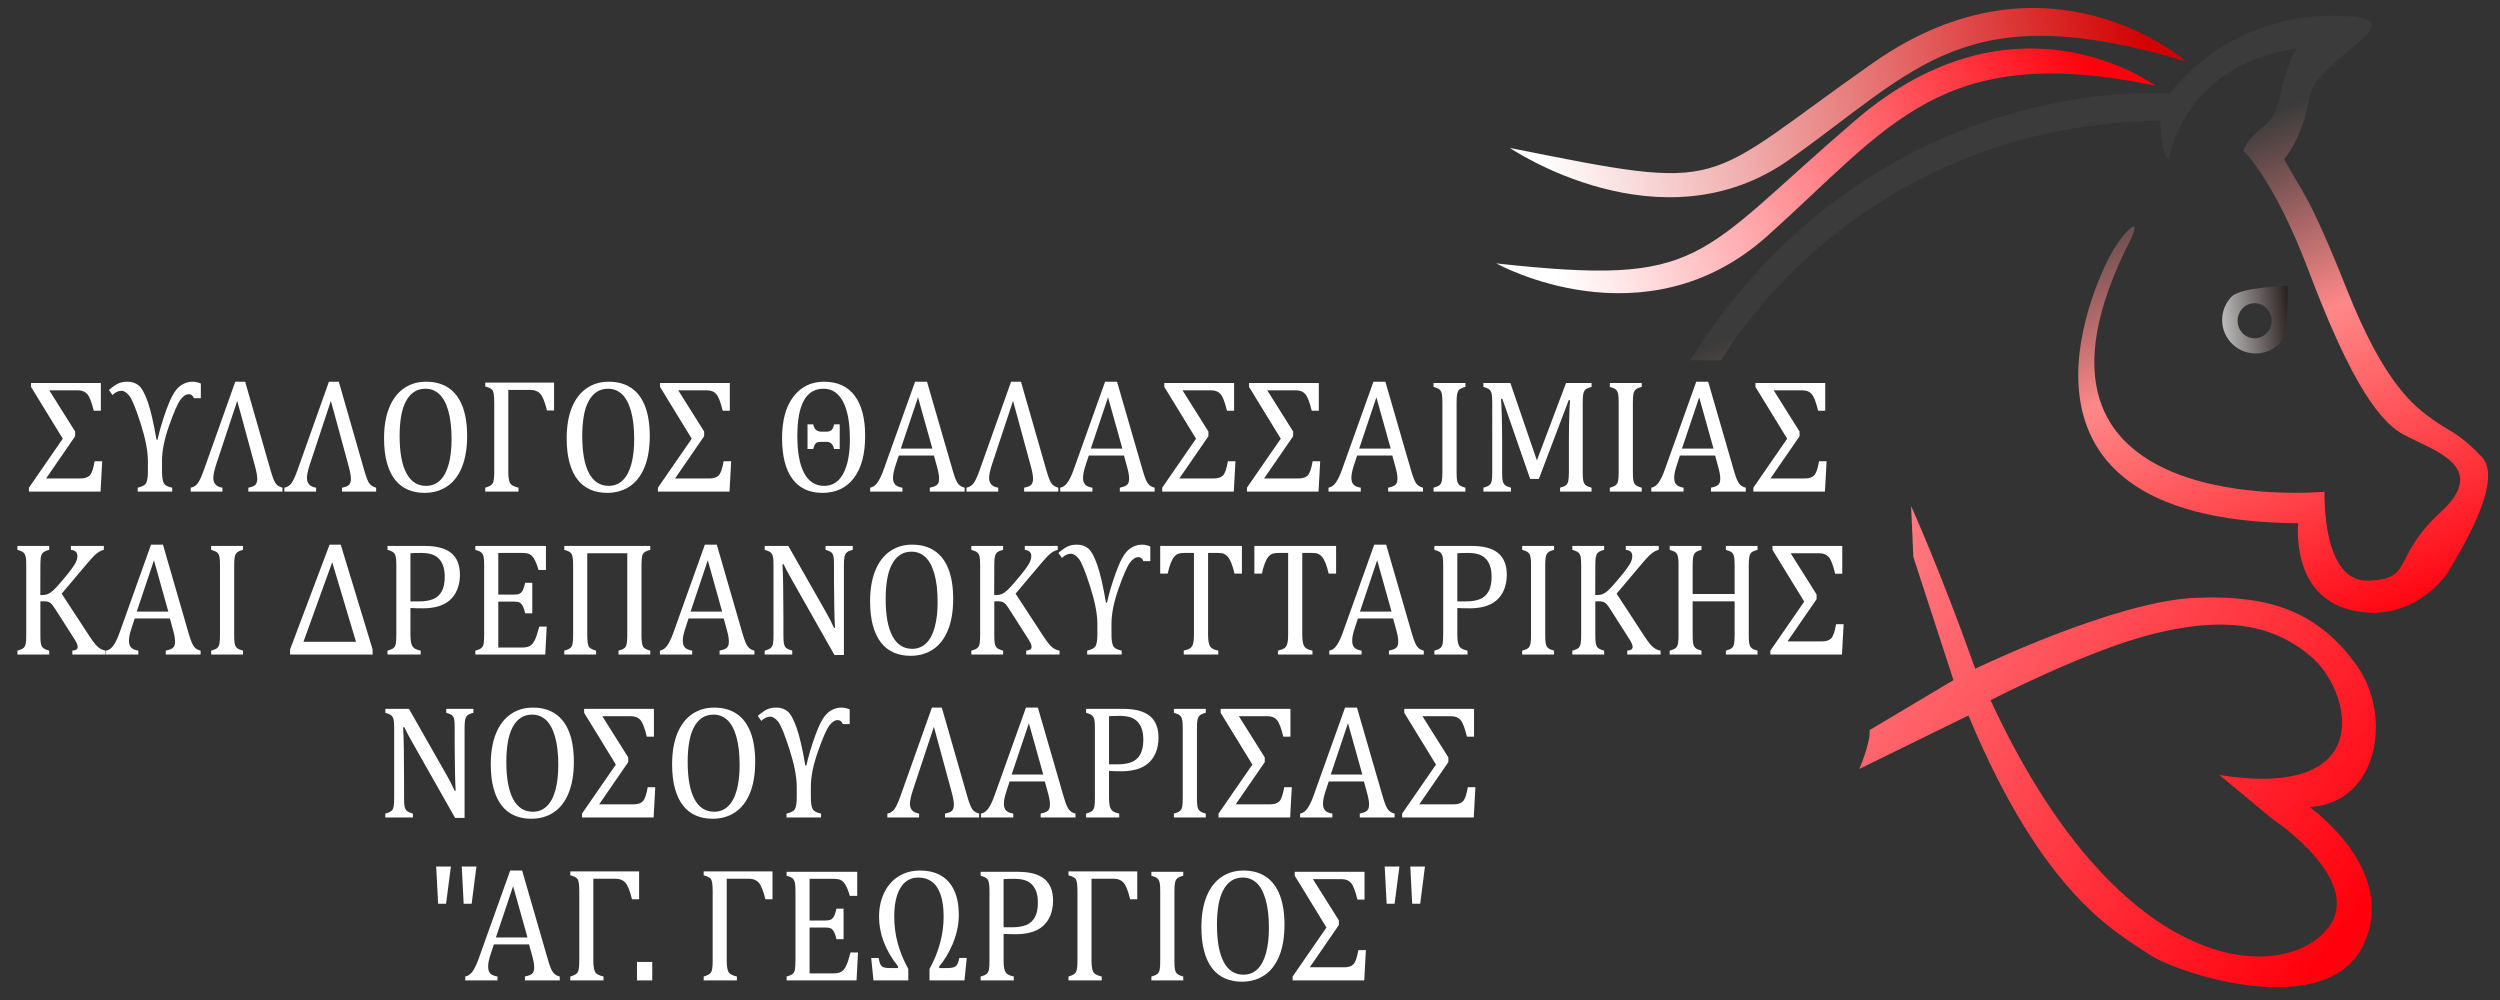<?xml version="1.0" encoding="UTF-8"?>
<svg xmlns="http://www.w3.org/2000/svg" xml:space="preserve" width="500" height="200" style="fill-rule:evenodd;clip-rule:evenodd;stroke-linejoin:round;stroke-miterlimit:2">
  <rect width="100%" height="100%" fill="#333333" stroke="none"/>
  <path d="m1436.5 688.877-2.29-52.643s32.05 70.946 66.76 168.609c0 0 144.58-69.61 228.5-73.425 83.92-3.815 131.13 17.881 168.8 69.857 37.67 51.975 22.89 143.05-49.11 146.865 0 0 93.93 65.33 55.79 143.53-38.15 78.2-191.21 30.51-223.64 8.58-32.42-21.93-108.72-59.16-187.4-247l-113.71 55.44s11.96-27.099 10.74-40.283l87.4-51.757-41.84-127.773Zm80.45 148.583c131.62 282.66 294.45 292.66 346.3 241.99 51.86-50.66-53.05-119.205-53.05-119.205l-54.83-45.299c165.7 26.226 137.68-87.023 95.37-122.785-42.32-35.763-93.58-40.531-162.72-23.842-69.15 16.689-171.07 69.141-171.07 69.141Z" style="fill:url(#a)" transform="matrix(.192 0 0 .193 106.855 -21.587)"></path>
  <path d="M1688.43 200.607S1543.74 93.48 1376.1 236.53c-167.63 143.051-156.3 172.108-374.01 148.267 0 0 154.07 85.681 282.22-28.313 128.14-113.993 180.92-202.232 404.12-155.877Z" style="fill:url(#b)" transform="matrix(.192 0 0 .193 106.855 -21.587)"></path>
  <path d="M1720.59 175.557s-143.61-125.751-326.23 1.564c-182.63 127.316-146.36 134.23-378.08 88.036 0 0 157.21 106.543 291.32 11.921 134.11-94.622 182.99-170.259 412.99-101.521Z" style="fill:url(#c)" transform="matrix(.192 0 0 .193 106.855 -21.587)"></path>
  <path d="M1784.29 366.508s30.18 30.511 30.18 43.587c0 17.337-13.53 31.413-30.18 31.413-16.66 0-30.18-14.076-30.18-31.413 0-13.076 30.18-43.587 30.18-43.587Zm-10.96 32.802c-6.18 6.025-6.35 16.293-.38 22.914 5.96 6.621 15.82 7.105 21.99 1.079 6.17-6.026 6.34-16.293.38-22.915-5.96-6.621-15.82-7.104-21.99-1.078Z" style="fill:url(#d)" transform="matrix(.162 .152 -.146 .156 221.952 -271.202)"></path>
  <path d="M1203.8 485.169h32.64s136.7-243.742 457.33-248.274c0 0 .33 36.341 8.93 39.741 0 0 14.89-97.907 132.76-114.31 0 0-9.31 16.036-14.47 38.849-5.15 22.812-8.12 32.656-21.09 42.968-12.97 10.313-17.19 17.188-19.69 23.907 0 0 31.35 27.984 67.97 124.114s67.4 152.969 98.57 169.792c31.18 16.823 90.95 33.115 38.95 80.812-52.01 47.696-27.03 69.014-74.94 70.845-47.91 1.831-45.78-85.755-46.08-92.163 0 0-354 32.949-201.49-261.971 0 0 8.81-18.9-.59-11-9.4 7.9-18.1 22.7-21 28-2.9 5.3-149.27 275.203 195.84 277.588 0 0-8.32 74.62 54.55 89.879 62.86 15.258 99.49-34.18 103.45-42.42 3.97-8.24 58.6-90.332 32.96-116.577-25.63-26.245-32.35-25.024-50.96-38.452-18.62-13.428-49.79-35.607-89.37-134.789-39.58-99.182-47.2-101.566-65.32-134.944 0 0 19.32-21.553 26.16-63.301 6.84-41.748 112.82-80.166 38.92-84.854-73.91-4.687-141.93 26.5-184.28 80.287 0 0-307.27-26.816-499.75 276.273Z" style="fill:url(#e)" transform="matrix(.192 0 0 .193 106.855 -21.587)"></path>
  <path d="m23.344 77.222 3.793 5.728v.653l-4.257 5.872h5.009c.642 0 1.106-.144 1.393-.432.288-.287.524-.94.708-1.957h1.106l-.243 4.213H20.37v-.542l4.954-6.811-4.645-7.199v-.542h10.218v3.859h-1.039c-.303-1.187-.614-1.957-.935-2.311-.321-.354-.783-.531-1.388-.531h-4.191ZM37.786 87.009c0-1.349-.354-3.074-1.062-5.175-.707-2.101-1.26-3.384-1.658-3.849-.398-.464-.778-.696-1.139-.696-.465 0-.907.195-1.327.586l-.52-.697c.597-.479 1.076-.79 1.438-.934.361-.144.792-.216 1.293-.216.649 0 1.197.177 1.643.531.446.354.884 1.113 1.315 2.278.432 1.165.857 2.912 1.278 5.241h.154c.281-1.238.716-2.635 1.305-4.191.59-1.555 1.185-2.587 1.786-3.096.601-.508 1.281-.763 2.04-.763.406 0 .808.085 1.206.255v2.034h-1.007c-.162-.368-.409-.553-.741-.553-.427 0-.842.258-1.244.774-.401.516-.951 1.709-1.647 3.578-.697 1.868-1.045 3.499-1.045 4.893v1.493c0 .744.081 1.275.243 1.592.162.317.579.538 1.25.663v.542h-5.054v-.542c.693-.147 1.115-.381 1.266-.702.151-.321.227-.838.227-1.553v-1.493ZM52.493 91.299v-.542c.546-.095.899-.239 1.062-.431.162-.192.243-.464.243-.818 0-.398-.114-.995-.343-1.792l-2.587-9.023-3.03 8.681c-.317.906-.476 1.574-.476 2.001 0 .796.446 1.257 1.338 1.382v.542h-4.644v-.542c.464-.088.826-.315 1.084-.68.258-.365.541-.964.851-1.797l4.589-12.252h1.449l3.726 12.33c.31 1.024.581 1.657.813 1.896.232.24.54.408.923.503v.542h-4.998ZM66.205 91.299v-.542c.545-.095.899-.239 1.061-.431.163-.192.244-.464.244-.818 0-.398-.115-.995-.343-1.792l-2.588-9.023-3.03 8.681c-.316.906-.475 1.574-.475 2.001 0 .796.446 1.257 1.338 1.382v.542h-4.644v-.542c.464-.088.825-.315 1.083-.68.258-.365.542-.964.852-1.797l4.589-12.252h1.448l3.727 12.33c.31 1.024.581 1.657.813 1.896.232.24.54.408.923.503v.542h-4.998ZM78.28 91.476c-.885 0-1.69-.145-2.416-.437-.726-.291-1.349-.744-1.869-1.36-.52-.615-.921-1.402-1.205-2.361-.284-.958-.426-2.104-.426-3.439 0-1.644.251-3.055.752-4.235.501-1.179 1.218-2.077 2.151-2.692.932-.616 2.014-.924 3.245-.924 1.313 0 2.416.29 3.312.868.896.579 1.57 1.43 2.024 2.555.453 1.124.68 2.493.68 4.108 0 1.725-.258 3.181-.774 4.368-.516 1.186-1.244 2.075-2.184 2.664-.94.59-2.037.885-3.29.885Zm-3.638-7.906c0 2.263.33 3.984.99 5.164.66 1.179 1.623 1.769 2.891 1.769.804 0 1.486-.256 2.046-.769.56-.512.981-1.262 1.261-2.25.28-.988.42-2.141.42-3.461 0-1.607-.164-2.939-.492-3.997-.328-1.058-.776-1.827-1.344-2.306-.567-.479-1.227-.719-1.979-.719-.664 0-1.233.155-1.709.465-.475.309-.869.75-1.183 1.321-.313.571-.542 1.263-.685 2.074-.144.81-.216 1.713-.216 2.709ZM96.216 80.02c-.302-1.172-.625-1.941-.967-2.305-.343-.365-.813-.548-1.41-.548h-3.285V88.49c0 .716.074 1.235.222 1.56.147.324.571.56 1.271.707v.542h-4.865v-.542c.575-.154.938-.352 1.089-.591.151-.24.227-.784.227-1.631v-9.599c0-.98-.096-1.57-.288-1.769-.192-.199-.534-.357-1.028-.475v-.542h10.074v3.87h-1.04ZM105.018 91.476c-.884 0-1.69-.145-2.416-.437-.726-.291-1.349-.744-1.869-1.36-.519-.615-.921-1.402-1.205-2.361-.284-.958-.426-2.104-.426-3.439 0-1.644.251-3.055.752-4.235.501-1.179 1.218-2.077 2.151-2.692.932-.616 2.014-.924 3.245-.924 1.313 0 2.417.29 3.312.868.896.579 1.57 1.43 2.024 2.555.453 1.124.68 2.493.68 4.108 0 1.725-.258 3.181-.774 4.368-.516 1.186-1.244 2.075-2.184 2.664-.94.59-2.037.885-3.29.885Zm-3.638-7.906c0 2.263.33 3.984.99 5.164.66 1.179 1.623 1.769 2.891 1.769.804 0 1.486-.256 2.046-.769.56-.512.981-1.262 1.261-2.25.28-.988.42-2.141.42-3.461 0-1.607-.164-2.939-.492-3.997-.328-1.058-.776-1.827-1.344-2.306-.567-.479-1.227-.719-1.979-.719-.663 0-1.233.155-1.708.465-.476.309-.87.75-1.184 1.321-.313.571-.541 1.263-.685 2.074-.144.81-.216 1.713-.216 2.709ZM115.435 77.222l3.793 5.728v.653l-4.258 5.872h5.01c.641 0 1.105-.144 1.393-.432.287-.287.523-.94.708-1.957h1.105l-.243 4.213H112.46v-.542l4.954-6.811-4.644-7.199v-.542h10.217v3.859h-1.039c-.302-1.187-.614-1.957-.935-2.311-.32-.354-.783-.531-1.387-.531h-4.191ZM136.555 91.476c-1.931 0-3.4-.649-4.406-1.946-1.006-1.298-1.51-3.181-1.51-5.651 0-2.491.559-4.423 1.676-5.794 1.116-1.371 2.607-2.057 4.473-2.057 1.961 0 3.453.647 4.478 1.941s1.537 3.157 1.537 5.59c0 2.536-.551 4.489-1.653 5.86-1.102 1.372-2.634 2.057-4.595 2.057Zm-3.682-7.906c0 2.263.334 3.984 1.001 5.164.667 1.179 1.642 1.769 2.925 1.769 1.238 0 2.176-.577 2.814-1.731.638-1.153.956-2.736.956-4.749 0-2.278-.333-4.018-1-5.219-.668-1.202-1.62-1.803-2.859-1.803-2.558 0-3.837 2.19-3.837 6.569Zm6.204-1.615v3.428h-.819c-.162-.663-.523-.995-1.083-.995h-.907c-.317 0-.548.068-.691.205-.144.136-.271.399-.382.79h-.829v-3.428h.829c.148.678.549 1.018 1.206 1.018h.663c.383 0 .656-.076.818-.227.162-.151.288-.415.376-.791h.819ZM152.269 91.299v-.542c.368-.073.643-.154.823-.243.181-.088.316-.212.404-.37.089-.159.133-.371.133-.636 0-.251-.03-.522-.089-.813-.059-.291-.143-.617-.254-.979l-.409-1.426h-5.153l-.376 1.084c-.192.545-.317.958-.376 1.238s-.089.535-.089.763c0 .442.113.767.338.973.225.207.569.343 1.034.409v.542h-4.722v-.542c.413-.066.772-.306 1.078-.718.306-.413.603-1.003.89-1.77l4.611-12.241h1.748l3.759 12.33c.177.575.334 1.013.47 1.316.137.302.301.538.492.707.192.17.454.295.785.376v.542h-5.097Zm-4.247-5.971h4.623l-2.101-7.132-2.522 7.132ZM166.08 91.299v-.542c.546-.095.899-.239 1.062-.431.162-.192.243-.464.243-.818 0-.398-.114-.995-.343-1.792l-2.588-9.023-3.029 8.681c-.317.906-.476 1.574-.476 2.001 0 .796.446 1.257 1.338 1.382v.542h-4.644v-.542c.464-.088.825-.315 1.083-.68.258-.365.542-.964.852-1.797l4.589-12.252h1.449l3.726 12.33c.31 1.024.581 1.657.813 1.896.232.24.54.408.923.503v.542h-4.998ZM180.09 91.299v-.542c.369-.073.644-.154.824-.243.181-.088.315-.212.404-.37.088-.159.133-.371.133-.636 0-.251-.03-.522-.089-.813-.059-.291-.144-.617-.254-.979l-.409-1.426h-5.153l-.376 1.084c-.192.545-.317.958-.376 1.238s-.089.535-.089.763c0 .442.113.767.337.973.225.207.57.343 1.034.409v.542h-4.721v-.542c.412-.066.772-.306 1.078-.718.306-.413.602-1.003.89-1.77l4.611-12.241h1.747l3.76 12.33c.177.575.334 1.013.47 1.316.136.302.3.538.492.707.192.17.453.295.785.376v.542h-5.098Zm-4.246-5.971h4.622l-2.101-7.132-2.521 7.132ZM189.268 77.222l3.793 5.728v.653l-4.257 5.872h5.009c.642 0 1.106-.144 1.394-.432.287-.287.523-.94.707-1.957h1.106l-.243 4.213h-10.483v-.542l4.954-6.811-4.645-7.199v-.542h10.218v3.859h-1.039c-.303-1.187-.614-1.957-.935-2.311-.321-.354-.783-.531-1.388-.531h-4.191ZM201.675 77.222l3.793 5.728v.653l-4.257 5.872h5.009c.642 0 1.106-.144 1.394-.432.287-.287.523-.94.707-1.957h1.106l-.243 4.213h-10.483v-.542l4.954-6.811-4.645-7.199v-.542h10.218v3.859h-1.039c-.303-1.187-.614-1.957-.935-2.311-.321-.354-.783-.531-1.388-.531h-4.191ZM219.379 91.299v-.542c.369-.073.643-.154.824-.243.181-.088.315-.212.404-.37.088-.159.132-.371.132-.636 0-.251-.029-.522-.088-.813-.059-.291-.144-.617-.255-.979l-.409-1.426h-5.153l-.376 1.084c-.191.545-.317.958-.376 1.238s-.088.535-.088.763c0 .442.112.767.337.973.225.207.57.343 1.034.409v.542h-4.722v-.542c.413-.066.773-.306 1.079-.718.305-.413.602-1.003.89-1.77l4.611-12.241h1.747l3.76 12.33c.177.575.333 1.013.47 1.316.136.302.3.538.492.707.191.17.453.295.785.376v.542h-5.098Zm-4.246-5.971h4.622l-2.101-7.132-2.521 7.132ZM229.398 88.535c0 .494.016.855.049 1.083.034.229.089.41.166.542.078.133.192.243.343.332.151.088.396.177.735.265v.542h-4.666v-.542c.457-.118.763-.248.918-.392.155-.144.256-.349.304-.614.048-.265.072-.671.072-1.216V78.97c0-.509-.019-.879-.056-1.112-.036-.232-.097-.413-.182-.542-.085-.129-.197-.232-.337-.309-.14-.078-.38-.164-.719-.26v-.542h4.666v.542c-.324.081-.558.162-.702.243-.144.081-.258.183-.343.304-.084.122-.147.304-.188.548-.04.243-.06.619-.06 1.128v9.565ZM249.158 76.747c-.324.081-.558.162-.702.243-.144.081-.258.183-.343.304-.085.122-.147.304-.188.548-.04.243-.061.619-.061 1.128v9.565c0 .494.017.855.05 1.083.033.229.089.41.166.542.077.133.192.243.343.332.151.088.396.177.735.265v.542h-4.611v-.542c.42-.103.711-.221.874-.354.162-.132.272-.328.331-.586.059-.258.089-.685.089-1.282V84.3c0-1.114.016-2.24.05-3.379.033-1.139.071-1.918.116-2.338h-.188l-4.379 10.958h-1.272l-4.069-11.135h-.188c.037.449.072 1.264.105 2.443.033 1.18.05 2.393.05 3.639v4.047c0 .494.016.855.049 1.083.033.229.089.41.166.542.078.133.192.243.343.332.151.088.396.177.735.265v.542h-4.036v-.542c.457-.118.763-.248.918-.392.155-.144.256-.349.304-.614.048-.265.072-.671.072-1.216V78.97c0-.509-.018-.879-.055-1.112-.037-.232-.098-.413-.183-.542-.085-.129-.197-.232-.337-.309-.14-.078-.38-.164-.719-.26v-.542h3.948l3.881 10.759 4.269-10.759h3.737v.542ZM255.207 88.535c0 .494.016.855.05 1.083.033.229.088.41.165.542.078.133.192.243.343.332.151.088.396.177.736.265v.542h-4.667v-.542c.457-.118.763-.248.918-.392.155-.144.256-.349.304-.614.048-.265.072-.671.072-1.216V78.97c0-.509-.019-.879-.055-1.112-.037-.232-.098-.413-.183-.542-.085-.129-.197-.232-.337-.309-.14-.078-.38-.164-.719-.26v-.542h4.667v.542c-.325.081-.559.162-.703.243-.143.081-.258.183-.342.304-.085.122-.148.304-.188.548-.041.243-.061.619-.061 1.128v9.565ZM266.641 91.299v-.542c.368-.073.643-.154.824-.243.18-.088.315-.212.403-.37.089-.159.133-.371.133-.636 0-.251-.03-.522-.089-.813-.059-.291-.143-.617-.254-.979l-.409-1.426h-5.153l-.376 1.084c-.192.545-.317.958-.376 1.238s-.089.535-.089.763c0 .442.113.767.338.973.225.207.569.343 1.034.409v.542h-4.722v-.542c.413-.066.772-.306 1.078-.718.306-.413.603-1.003.89-1.77l4.611-12.241h1.748l3.759 12.33c.177.575.334 1.013.47 1.316.137.302.301.538.492.707.192.17.454.295.785.376v.542h-5.097Zm-4.247-5.971h4.623l-2.101-7.132-2.522 7.132ZM275.819 77.222l3.793 5.728v.653l-4.258 5.872h5.01c.641 0 1.105-.144 1.393-.432.287-.287.523-.94.708-1.957h1.105l-.243 4.213h-10.483v-.542l4.954-6.811-4.644-7.199v-.542h10.217v3.859h-1.039c-.302-1.187-.614-1.957-.935-2.311-.32-.354-.783-.531-1.387-.531h-4.191ZM22.034 105.674h.332c.28 0 .536-.044.768-.132.233-.089.492-.255.78-.498.287-.243.726-.696 1.316-1.36.707-.789 1.19-1.36 1.448-1.714.325-.42.542-.774.653-1.061.088-.214.132-.421.132-.62 0-.295-.084-.51-.254-.647-.169-.136-.402-.219-.697-.248v-.542h4.822v.542c-.236.051-.468.141-.697.271-.228.129-.463.305-.702.53-.24.225-.592.596-1.056 1.112l-3.716 4.179 4.025 5.85c.428.619.763 1.052 1.007 1.299.243.247.475.428.696.542.222.115.457.19.708.227v.542h-4.876v-.542c.272-.022.471-.074.597-.155.125-.081.188-.203.188-.365 0-.132-.043-.293-.127-.481-.085-.188-.22-.414-.404-.68l-2.577-3.837c-.302-.457-.523-.759-.663-.907-.14-.147-.291-.256-.453-.326-.163-.07-.38-.105-.653-.105h-.586v4.633c0 .494.017.855.05 1.084.033.229.088.409.166.542.077.133.191.243.343.332.151.088.396.177.735.265v.542h-4.656v-.542c.458-.118.763-.249.918-.393.155-.143.256-.348.304-.613.048-.266.072-.671.072-1.217v-9.565c0-.508-.018-.879-.055-1.111-.037-.232-.098-.413-.182-.542-.085-.129-.198-.232-.338-.31-.14-.077-.379-.164-.719-.259v-.542h4.656v.542c-.325.081-.559.162-.702.243-.144.081-.258.182-.343.304-.085.122-.148.304-.188.547-.041.244-.061.62-.061 1.128l-.011 4.058ZM40.401 113.946v-.542c.369-.074.643-.155.824-.243.181-.089.315-.212.404-.371.088-.158.132-.37.132-.636 0-.25-.029-.521-.088-.812-.059-.292-.144-.618-.254-.979l-.41-1.426h-5.153l-.376 1.083c-.191.546-.317.959-.376 1.239-.058.28-.088.534-.088.763 0 .442.112.766.337.973.225.206.57.343 1.034.409v.542h-4.722v-.542c.413-.066.773-.306 1.079-.719.306-.413.602-1.002.89-1.769l4.611-12.241h1.747l3.76 12.329c.177.575.333 1.014.47 1.316.136.303.3.538.492.708.191.17.453.295.785.376v.542h-5.098Zm-4.246-5.971h4.622l-2.101-7.133-2.521 7.133ZM50.42 111.181c0 .494.016.855.049 1.084.034.229.089.409.166.542.078.133.192.243.343.332.151.088.396.177.735.265v.542h-4.666v-.542c.457-.118.763-.249.918-.393.155-.143.256-.348.304-.613.048-.266.072-.671.072-1.217v-9.565c0-.508-.019-.879-.055-1.111-.037-.232-.098-.413-.183-.542-.085-.129-.197-.232-.337-.31-.14-.077-.38-.164-.719-.259v-.542h4.666v.542c-.324.081-.558.162-.702.243-.143.081-.258.182-.342.304-.085.122-.148.304-.188.547-.041.244-.061.62-.061 1.128v9.565ZM58.603 113.946v-.708l5.783-14.563h1.636l4.667 14.563v.708H58.603Zm1.957-1.769h7.696l-3.483-11.058-4.213 11.058ZM76.229 111.148c0 .435.024.782.072 1.04.048.258.121.462.221.613.099.151.234.269.404.354.169.085.434.168.796.249v.542h-4.855v-.542c.457-.118.763-.249.918-.393.155-.143.256-.348.304-.613.048-.266.072-.671.072-1.217v-9.565c0-.508-.018-.879-.055-1.111-.037-.232-.098-.413-.183-.542-.084-.129-.197-.232-.337-.31-.14-.077-.38-.164-.719-.259v-.542h5.485c1.725 0 3.01.33 3.854.989.844.66 1.266 1.665 1.266 3.014 0 .766-.133 1.456-.398 2.068-.266.611-.642 1.113-1.128 1.503-.487.391-1.062.671-1.725.841-.664.169-1.36.254-2.09.254-.818 0-1.452-.015-1.902-.044v3.671Zm0-4.589h1.283c.833 0 1.52-.109 2.062-.326.542-.218.956-.579 1.244-1.084.287-.505.431-1.174.431-2.007 0-.634-.085-1.163-.254-1.587-.17-.423-.404-.764-.702-1.022-.299-.258-.655-.441-1.067-.548-.413-.107-.863-.16-1.349-.16-.73 0-1.28.015-1.648.044v6.69ZM96.067 98.852v3.339h-1.084c-.11-.361-.225-.678-.343-.951-.118-.273-.239-.501-.365-.685-.125-.185-.263-.332-.414-.443-.151-.11-.33-.186-.537-.226-.206-.041-.453-.061-.74-.061h-3.495v5.794h2.367c.324 0 .578-.046.763-.138.184-.092.337-.249.459-.47.121-.221.237-.568.348-1.039h1.039v4.246h-1.039c-.103-.443-.218-.776-.343-1.001-.125-.225-.275-.385-.448-.481-.173-.096-.433-.144-.779-.144h-2.367v6.381h3.439c.361 0 .655-.032.879-.094.225-.063.419-.17.581-.321.162-.151.306-.348.431-.592.125-.243.231-.495.315-.757.085-.262.201-.643.349-1.145h1.094l-.21 3.882H85.728v-.542c.457-.118.763-.249.917-.393.155-.143.257-.348.305-.613.047-.266.071-.671.071-1.217v-9.565c0-.508-.018-.879-.055-1.111-.037-.232-.098-.413-.182-.542-.085-.129-.198-.232-.338-.31-.14-.077-.379-.164-.718-.259v-.542h10.339ZM111.338 98.852v.542c-.546.132-.896.311-1.051.536-.155.225-.232.787-.232 1.686v9.565c0 .878.077 1.434.232 1.67.155.236.505.42 1.051.553v.542h-4.645v-.542c.524-.125.868-.297 1.034-.514.166-.218.249-.787.249-1.709V99.869h-5.861v11.312c0 .922.087 1.491.26 1.709.174.217.518.389 1.034.514v.542h-4.655v-.542c.538-.133.888-.31 1.05-.531.163-.221.244-.785.244-1.692v-9.565c0-.921-.087-1.491-.26-1.708-.173-.218-.518-.389-1.034-.514v-.542h12.584ZM121.489 113.946v-.542c.369-.074.643-.155.824-.243.18-.089.315-.212.403-.371.089-.158.133-.37.133-.636 0-.25-.029-.521-.088-.812-.059-.292-.144-.618-.255-.979l-.409-1.426h-5.153l-.376 1.083c-.192.546-.317.959-.376 1.239-.059.28-.088.534-.088.763 0 .442.112.766.337.973.225.206.569.343 1.034.409v.542h-4.722v-.542c.413-.066.772-.306 1.078-.719.306-.413.603-1.002.89-1.769l4.612-12.241h1.747l3.759 12.329c.177.575.334 1.014.47 1.316.137.303.301.538.493.708.191.17.453.295.785.376v.542h-5.098Zm-4.246-5.971h4.622l-2.101-7.133-2.521 7.133ZM137.014 107.963c.266.443.489.83.669 1.162.181.331.367.704.559 1.116h.143c-.036-.449-.07-1.343-.099-2.681-.03-1.338-.044-2.545-.044-3.622v-2.322c0-.508-.015-.881-.045-1.117-.029-.236-.082-.416-.16-.541-.077-.126-.184-.227-.321-.305-.136-.077-.374-.164-.713-.259v-.542h3.981v.542c-.332.088-.566.169-.702.243-.137.074-.247.169-.332.287-.085.118-.149.295-.193.531-.045.236-.067.623-.067 1.161v12.396h-1.382l-6.159-10.328c-.384-.641-.656-1.109-.819-1.404-.162-.295-.313-.586-.453-.874h-.188c.052.568.089 1.594.111 3.08.022 1.485.033 2.965.033 4.44v2.255c0 .494.016.855.05 1.084.033.229.088.409.166.542.077.133.191.243.342.332.151.088.397.177.736.265v.542h-4.036v-.542c.457-.118.763-.249.917-.393.155-.143.257-.348.304-.613.048-.266.072-.671.072-1.217v-9.565c0-.508-.018-.879-.055-1.111-.037-.232-.098-.413-.182-.542-.085-.129-.198-.232-.338-.31-.14-.077-.379-.164-.718-.259v-.542h3.461l5.462 9.111ZM149.443 114.123c-.884 0-1.69-.146-2.416-.437-.726-.291-1.349-.745-1.869-1.36-.519-.616-.921-1.403-1.205-2.361-.284-.958-.426-2.105-.426-3.439 0-1.644.251-3.056.752-4.235.502-1.18 1.219-2.077 2.151-2.693.933-.615 2.014-.923 3.246-.923 1.312 0 2.416.289 3.311.868.896.579 1.571 1.43 2.024 2.554.453 1.124.68 2.494.68 4.108 0 1.725-.258 3.181-.774 4.368-.516 1.187-1.244 2.075-2.184 2.665-.94.59-2.036.885-3.29.885Zm-3.638-7.907c0 2.264.33 3.985.99 5.164.66 1.18 1.624 1.77 2.892 1.77.803 0 1.485-.257 2.045-.769.561-.512.981-1.262 1.261-2.25.28-.988.42-2.142.42-3.461 0-1.607-.164-2.94-.492-3.998-.328-1.058-.776-1.826-1.343-2.305-.568-.479-1.228-.719-1.98-.719-.663 0-1.233.155-1.708.464-.476.31-.87.75-1.183 1.322-.314.571-.542 1.262-.686 2.073-.144.811-.216 1.714-.216 2.709ZM161.696 105.674h.331c.28 0 .537-.044.769-.132.232-.089.492-.255.779-.498.288-.243.727-.696 1.316-1.36.708-.789 1.191-1.36 1.449-1.714.324-.42.542-.774.652-1.061.089-.214.133-.421.133-.62 0-.295-.085-.51-.254-.647-.17-.136-.402-.219-.697-.248v-.542h4.821v.542c-.236.051-.468.141-.696.271-.229.129-.463.305-.703.53-.239.225-.591.596-1.056 1.112l-3.715 4.179 4.025 5.85c.428.619.763 1.052 1.006 1.299.244.247.476.428.697.542.221.115.457.19.708.227v.542h-4.877v-.542c.273-.022.472-.074.597-.155.126-.081.188-.203.188-.365 0-.132-.042-.293-.127-.481-.085-.188-.219-.414-.404-.68l-2.576-3.837c-.302-.457-.523-.759-.664-.907-.14-.147-.291-.256-.453-.326-.162-.07-.38-.105-.652-.105h-.586v4.633c0 .494.016.855.049 1.084.034.229.089.409.166.542.078.133.192.243.343.332.151.088.396.177.735.265v.542h-4.655v-.542c.457-.118.763-.249.918-.393.155-.143.256-.348.304-.613.048-.266.072-.671.072-1.217v-9.565c0-.508-.019-.879-.056-1.111-.036-.232-.097-.413-.182-.542-.085-.129-.197-.232-.337-.31-.14-.077-.38-.164-.719-.259v-.542H163v.542c-.324.081-.558.162-.702.243-.144.081-.258.182-.343.304-.084.122-.147.304-.188.547-.04.244-.06.62-.06 1.128l-.011 4.058ZM176.801 109.655c0-1.349-.354-3.074-1.062-5.175-.708-2.101-1.261-3.383-1.659-3.848-.398-.464-.777-.697-1.139-.697-.464 0-.906.196-1.327.586l-.519-.696c.597-.479 1.076-.791 1.437-.935.362-.143.793-.215 1.294-.215.649 0 1.196.177 1.642.531.446.353.885 1.113 1.316 2.278.431 1.164.857 2.911 1.277 5.241h.155c.28-1.239.715-2.635 1.305-4.191.59-1.555 1.185-2.588 1.786-3.096.601-.509 1.281-.763 2.04-.763.405 0 .807.085 1.205.254v2.035h-1.006c-.162-.369-.409-.553-.741-.553-.427 0-.842.258-1.244.774s-.951 1.708-1.648 3.577c-.696 1.869-1.045 3.5-1.045 4.893v1.493c0 .745.082 1.275.244 1.592.162.317.578.539 1.249.664v.542h-5.053v-.542c.693-.147 1.115-.382 1.266-.702.151-.321.227-.839.227-1.554v-1.493ZM186.001 98.852h11.965v3.848h-1.084c-.162-.634-.323-1.135-.481-1.504-.159-.369-.326-.649-.503-.84-.177-.192-.367-.328-.57-.41-.203-.081-.507-.121-.912-.121h-1.404v11.323c0 .435.024.782.071 1.04.048.258.122.462.222.613.099.151.234.269.403.354.17.085.435.168.796.249v.542h-5.053v-.542c.221-.052.416-.107.586-.166.17-.059.308-.131.415-.216.107-.084.195-.193.265-.326.07-.132.125-.313.166-.542.04-.228.061-.564.061-1.006V99.825h-1.394c-.346 0-.632.033-.857.099-.224.067-.433.205-.624.415-.192.21-.367.509-.526.896-.158.387-.307.875-.447 1.465h-1.095v-3.848ZM199.79 98.852h11.965v3.848h-1.084c-.162-.634-.322-1.135-.481-1.504-.158-.369-.326-.649-.503-.84-.177-.192-.367-.328-.57-.41-.202-.081-.506-.121-.912-.121h-1.404v11.323c0 .435.024.782.072 1.04.048.258.121.462.221.613.099.151.234.269.403.354.17.085.435.168.797.249v.542h-5.054v-.542c.221-.052.417-.107.586-.166.17-.059.308-.131.415-.216.107-.084.195-.193.265-.326.07-.132.126-.313.166-.542.041-.228.061-.564.061-1.006V99.825h-1.393c-.347 0-.632.033-.857.099-.225.067-.433.205-.625.415s-.367.509-.525.896c-.159.387-.308.875-.448 1.465h-1.095v-3.848ZM219.495 113.946v-.542c.369-.074.643-.155.824-.243.181-.089.315-.212.404-.371.088-.158.132-.37.132-.636 0-.25-.029-.521-.088-.812-.059-.292-.144-.618-.254-.979l-.41-1.426h-5.153l-.376 1.083c-.191.546-.316.959-.375 1.239-.059.28-.089.534-.089.763 0 .442.112.766.337.973.225.206.57.343 1.034.409v.542h-4.721v-.542c.412-.066.772-.306 1.078-.719.306-.413.602-1.002.89-1.769l4.611-12.241h1.747l3.76 12.329c.177.575.333 1.014.47 1.316.136.303.3.538.492.708.192.17.453.295.785.376v.542h-5.098Zm-4.246-5.971h4.622l-2.101-7.133-2.521 7.133ZM229.503 111.148c0 .435.024.782.072 1.04.047.258.121.462.221.613.099.151.234.269.403.354.17.085.435.168.797.249v.542h-4.855v-.542c.457-.118.763-.249.918-.393.155-.143.256-.348.304-.613.048-.266.072-.671.072-1.217v-9.565c0-.508-.019-.879-.055-1.111-.037-.232-.098-.413-.183-.542-.085-.129-.197-.232-.337-.31-.14-.077-.38-.164-.719-.259v-.542h5.485c1.725 0 3.009.33 3.853.989.845.66 1.267 1.665 1.267 3.014 0 .766-.133 1.456-.398 2.068-.266.611-.642 1.113-1.128 1.503-.487.391-1.062.671-1.725.841-.664.169-1.361.254-2.09.254-.819 0-1.453-.015-1.902-.044v3.671Zm0-4.589h1.282c.833 0 1.521-.109 2.063-.326.542-.218.956-.579 1.244-1.084.287-.505.431-1.174.431-2.007 0-.634-.085-1.163-.254-1.587-.17-.423-.404-.764-.703-1.022-.298-.258-.654-.441-1.067-.548-.412-.107-.862-.16-1.349-.16-.73 0-1.279.015-1.647.044v6.69ZM242.374 111.181c0 .494.017.855.05 1.084.033.229.088.409.166.542.077.133.191.243.343.332.151.088.396.177.735.265v.542h-4.667v-.542c.457-.118.763-.249.918-.393.155-.143.256-.348.304-.613.048-.266.072-.671.072-1.217v-9.565c0-.508-.018-.879-.055-1.111-.037-.232-.098-.413-.183-.542-.084-.129-.197-.232-.337-.31-.14-.077-.379-.164-.719-.259v-.542h4.667v.542c-.324.081-.559.162-.702.243-.144.081-.258.182-.343.304-.085.122-.148.304-.188.547-.041.244-.061.62-.061 1.128v9.565ZM249.694 105.674h.332c.28 0 .536-.044.769-.132.232-.089.492-.255.779-.498.288-.243.726-.696 1.316-1.36.708-.789 1.191-1.36 1.449-1.714.324-.42.542-.774.652-1.061.089-.214.133-.421.133-.62 0-.295-.085-.51-.254-.647-.17-.136-.402-.219-.697-.248v-.542h4.821v.542c-.236.051-.468.141-.696.271-.229.129-.463.305-.703.53-.239.225-.591.596-1.056 1.112l-3.715 4.179 4.025 5.85c.427.619.763 1.052 1.006 1.299.243.247.476.428.697.542.221.115.457.19.708.227v.542h-4.877v-.542c.273-.022.472-.074.597-.155s.188-.203.188-.365c0-.132-.042-.293-.127-.481-.085-.188-.219-.414-.404-.68l-2.576-3.837c-.302-.457-.524-.759-.664-.907-.14-.147-.291-.256-.453-.326-.162-.07-.38-.105-.652-.105h-.586v4.633c0 .494.016.855.049 1.084.033.229.089.409.166.542.078.133.192.243.343.332.151.088.396.177.735.265v.542h-4.655v-.542c.457-.118.763-.249.918-.393.155-.143.256-.348.304-.613.048-.266.072-.671.072-1.217v-9.565c0-.508-.019-.879-.056-1.111-.036-.232-.097-.413-.182-.542-.085-.129-.197-.232-.337-.31-.14-.077-.38-.164-.719-.259v-.542h4.655v.542c-.324.081-.558.162-.702.243-.144.081-.258.182-.343.304-.084.122-.147.304-.188.547-.04.244-.06.62-.06 1.128l-.012 4.058ZM272.175 111.181c0 .428.011.749.033.962.022.214.059.386.111.515.052.129.114.234.188.315.074.081.179.155.315.221s.348.136.636.21v.542h-4.633v-.542c.405-.103.689-.218.851-.343.162-.125.275-.317.337-.575.063-.258.094-.693.094-1.305v-4.633h-6.148v4.633c0 .494.017.855.05 1.084.033.229.088.409.166.542.077.133.191.243.343.332.151.088.396.177.735.265v.542h-4.655v-.542c.457-.118.763-.249.917-.393.155-.143.257-.348.304-.613.048-.266.072-.671.072-1.217v-9.565c0-.508-.018-.879-.055-1.111-.037-.232-.098-.413-.182-.542-.085-.129-.198-.232-.338-.31-.14-.077-.379-.164-.718-.259v-.542h4.655v.542c-.324.081-.558.162-.702.243-.144.081-.258.182-.343.304-.085.122-.147.304-.188.547-.041.244-.061.62-.061 1.128v3.915h6.148v-3.915c0-.641-.031-1.08-.094-1.316-.062-.236-.167-.416-.315-.542-.147-.125-.438-.246-.873-.364v-.542h4.633v.542c-.413.103-.7.219-.863.348-.162.129-.272.322-.331.58-.059.258-.089.69-.089 1.294v9.565ZM278.312 99.869l3.793 5.728v.652l-4.257 5.872h5.009c.641 0 1.106-.144 1.393-.431.288-.288.524-.94.708-1.957h1.106l-.243 4.213h-10.483v-.542l4.954-6.812-4.645-7.198v-.542h10.218v3.859h-1.04c-.302-1.187-.613-1.957-.934-2.311-.321-.354-.783-.531-1.388-.531h-4.191ZM81.476 130.61c.265.442.488.829.669 1.161.18.332.367.704.558 1.117h.144c-.037-.45-.07-1.344-.099-2.682-.03-1.338-.045-2.545-.045-3.621v-2.322c0-.509-.014-.881-.044-1.117-.029-.236-.083-.417-.16-.542-.078-.125-.185-.227-.321-.304-.136-.077-.374-.164-.713-.26v-.542h3.981v.542c-.332.089-.566.17-.703.243-.136.074-.246.17-.331.288-.085.118-.15.295-.194.531-.044.236-.066.623-.066 1.161v12.396H82.77l-6.16-10.328c-.383-.642-.656-1.11-.818-1.405-.162-.295-.313-.586-.453-.873h-.188c.051.567.088 1.594.11 3.079.022 1.486.033 2.966.033 4.44v2.256c0 .494.017.855.05 1.084.033.228.089.409.166.541.078.133.192.244.343.332.151.089.396.177.735.266v.541h-4.036v-.541c.457-.118.763-.249.918-.393.155-.144.256-.348.304-.614.048-.265.072-.671.072-1.216v-9.565c0-.509-.019-.879-.055-1.111-.037-.233-.098-.413-.183-.542-.085-.129-.197-.233-.337-.31-.14-.077-.38-.164-.719-.26v-.542h3.461l5.463 9.112ZM93.905 136.769c-.885 0-1.69-.145-2.416-.436-.726-.292-1.349-.745-1.869-1.361-.52-.615-.921-1.402-1.205-2.36-.284-.959-.426-2.105-.426-3.439 0-1.644.251-3.056.752-4.236.501-1.179 1.218-2.077 2.151-2.692.932-.616 2.014-.924 3.245-.924 1.312 0 2.416.29 3.312.868.896.579 1.57 1.431 2.024 2.555.453 1.124.68 2.493.68 4.108 0 1.725-.258 3.181-.774 4.368-.516 1.187-1.244 2.075-2.184 2.665-.94.589-2.037.884-3.29.884Zm-3.638-7.906c0 2.263.33 3.984.99 5.164.659 1.179 1.623 1.769 2.891 1.769.804 0 1.486-.256 2.046-.768.56-.513.98-1.263 1.261-2.251.28-.987.42-2.141.42-3.461 0-1.607-.164-2.939-.492-3.997-.328-1.058-.776-1.827-1.344-2.306-.567-.479-1.227-.718-1.979-.718-.664 0-1.233.154-1.709.464-.475.31-.87.75-1.183 1.321-.313.572-.542 1.263-.685 2.074-.144.811-.216 1.714-.216 2.709ZM104.322 122.516l3.792 5.728v.652l-4.257 5.872h5.009c.642 0 1.106-.144 1.394-.431.287-.288.523-.94.707-1.958h1.106l-.243 4.213h-10.483v-.541l4.954-6.812-4.644-7.199v-.542h10.217v3.86h-1.039c-.303-1.187-.614-1.958-.935-2.312-.32-.353-.783-.53-1.388-.53h-4.19ZM120.455 136.769c-.885 0-1.69-.145-2.416-.436-.726-.292-1.349-.745-1.869-1.361-.52-.615-.921-1.402-1.205-2.36-.284-.959-.426-2.105-.426-3.439 0-1.644.251-3.056.752-4.236.501-1.179 1.218-2.077 2.151-2.692.932-.616 2.014-.924 3.245-.924 1.312 0 2.416.29 3.312.868.896.579 1.57 1.431 2.024 2.555.453 1.124.68 2.493.68 4.108 0 1.725-.258 3.181-.774 4.368-.516 1.187-1.244 2.075-2.184 2.665-.94.589-2.037.884-3.29.884Zm-3.638-7.906c0 2.263.33 3.984.99 5.164.659 1.179 1.623 1.769 2.891 1.769.804 0 1.486-.256 2.046-.768.56-.513.98-1.263 1.261-2.251.28-.987.42-2.141.42-3.461 0-1.607-.164-2.939-.492-3.997-.328-1.058-.776-1.827-1.344-2.306-.567-.479-1.227-.718-1.979-.718-.664 0-1.233.154-1.709.464-.475.31-.87.75-1.183 1.321-.313.572-.542 1.263-.685 2.074-.144.811-.216 1.714-.216 2.709ZM132.785 132.302c0-1.349-.354-3.074-1.062-5.175-.708-2.101-1.261-3.384-1.659-3.848-.398-.465-.777-.697-1.139-.697-.464 0-.906.195-1.327.586l-.519-.697c.597-.479 1.076-.79 1.437-.934.361-.144.793-.216 1.294-.216.649 0 1.196.177 1.642.531.446.354.885 1.113 1.316 2.278.431 1.165.857 2.912 1.277 5.242h.155c.28-1.239.715-2.636 1.305-4.191.59-1.556 1.185-2.588 1.786-3.097.601-.508 1.281-.763 2.04-.763.405 0 .807.085 1.205.255v2.034h-1.006c-.162-.368-.409-.552-.741-.552-.428 0-.842.258-1.244.774s-.951 1.708-1.648 3.577c-.696 1.869-1.045 3.5-1.045 4.893v1.493c0 .744.082 1.275.244 1.592.162.317.578.538 1.249.664v.541h-5.053v-.541c.693-.148 1.115-.382 1.266-.703.151-.32.227-.838.227-1.553v-1.493ZM154.491 136.592v-.541c.546-.096.9-.24 1.062-.432.162-.191.243-.464.243-.818 0-.398-.114-.995-.343-1.791l-2.587-9.024-3.03 8.681c-.317.907-.476 1.574-.476 2.001 0 .797.446 1.257 1.338 1.383v.541h-4.644v-.541c.465-.089.826-.316 1.084-.68.258-.365.542-.964.851-1.797l4.589-12.253h1.449l3.726 12.33c.31 1.025.581 1.657.813 1.896.232.24.54.408.923.504v.541h-4.998ZM168.502 136.592v-.541c.368-.074.643-.155.823-.244.181-.088.316-.212.404-.37.089-.159.133-.371.133-.636 0-.251-.03-.522-.089-.813-.059-.291-.143-.617-.254-.978l-.409-1.427h-5.153l-.376 1.084c-.192.545-.317.958-.376 1.238s-.089.535-.089.763c0 .443.113.767.338.973.225.207.569.343 1.034.41v.541h-4.722v-.541c.413-.067.772-.306 1.078-.719.306-.413.603-1.003.89-1.769l4.611-12.242h1.748l3.759 12.33c.177.575.334 1.014.47 1.316.137.302.301.538.492.708.192.169.454.294.785.376v.541h-5.097Zm-4.247-5.971h4.623l-2.101-7.132-2.522 7.132ZM178.509 133.795c0 .435.024.781.072 1.039.048.258.122.463.221.614.1.151.234.269.404.354.169.085.435.167.796.249v.541h-4.855v-.541c.458-.118.763-.249.918-.393.155-.144.256-.348.304-.614.048-.265.072-.671.072-1.216v-9.565c0-.509-.018-.879-.055-1.111-.037-.233-.098-.413-.182-.542-.085-.129-.198-.233-.338-.31-.14-.077-.379-.164-.719-.26v-.542h5.485c1.725 0 3.01.33 3.854.99.844.66 1.266 1.664 1.266 3.013 0 .767-.133 1.456-.398 2.068-.265.612-.641 1.113-1.128 1.504-.487.391-1.062.671-1.725.84-.663.17-1.36.255-2.09.255-.818 0-1.452-.015-1.902-.044v3.671Zm0-4.589h1.283c.833 0 1.52-.109 2.062-.326.542-.218.957-.579 1.244-1.084.288-.505.431-1.174.431-2.007 0-.634-.084-1.163-.254-1.587-.169-.424-.404-.765-.702-1.023-.299-.258-.654-.44-1.067-.547-.413-.107-.863-.161-1.349-.161-.73 0-1.279.015-1.648.045v6.69ZM191.381 133.828c0 .494.016.855.049 1.084.033.228.089.409.166.541.078.133.192.244.343.332.151.089.396.177.735.266v.541h-4.666v-.541c.457-.118.763-.249.918-.393.154-.144.256-.348.304-.614.048-.265.072-.671.072-1.216v-9.565c0-.509-.019-.879-.056-1.111-.037-.233-.097-.413-.182-.542-.085-.129-.197-.233-.337-.31-.14-.077-.38-.164-.719-.26v-.542h4.666v.542c-.324.081-.558.162-.702.243-.144.082-.258.183-.343.305-.084.121-.147.304-.188.547-.04.243-.06.619-.06 1.128v9.565ZM197.518 122.516l3.793 5.728v.652l-4.258 5.872h5.009c.642 0 1.106-.144 1.394-.431.287-.288.523-.94.707-1.958h1.106l-.243 4.213h-10.483v-.541l4.954-6.812-4.644-7.199v-.542h10.217v3.86h-1.039c-.302-1.187-.614-1.958-.935-2.312-.32-.353-.783-.53-1.387-.53h-4.191ZM215.221 136.592v-.541c.369-.074.644-.155.824-.244.181-.088.315-.212.404-.37.088-.159.133-.371.133-.636 0-.251-.03-.522-.089-.813-.059-.291-.144-.617-.254-.978l-.409-1.427h-5.153l-.376 1.084c-.192.545-.317.958-.376 1.238s-.089.535-.089.763c0 .443.113.767.337.973.225.207.57.343 1.034.41v.541h-4.721v-.541c.412-.067.772-.306 1.078-.719.306-.413.602-1.003.89-1.769l4.611-12.242h1.747l3.76 12.33c.177.575.334 1.014.47 1.316.136.302.3.538.492.708.192.169.453.294.785.376v.541h-5.098Zm-4.246-5.971h4.622l-2.101-7.132-2.521 7.132ZM224.399 122.516l3.793 5.728v.652l-4.257 5.872h5.009c.642 0 1.106-.144 1.394-.431.287-.288.523-.94.707-1.958h1.106l-.243 4.213h-10.483v-.541l4.954-6.812-4.645-7.199v-.542h10.218v3.86h-1.039c-.303-1.187-.614-1.958-.935-2.312-.321-.353-.783-.53-1.388-.53h-4.191ZM82.15 143.415l-.707 5.164h-1.161l-.288-5.164h2.156Zm3.738 0-.697 5.164h-1.172l-.276-5.164h2.145ZM92.987 159.239v-.542c.369-.074.643-.155.824-.243.181-.089.315-.212.404-.371.088-.158.132-.37.132-.635 0-.251-.029-.522-.088-.813-.059-.291-.144-.618-.255-.979l-.409-1.426h-5.153l-.376 1.083c-.191.546-.317.959-.376 1.239-.059.28-.088.534-.088.763 0 .442.112.767.337.973.225.206.57.343 1.034.409v.542h-4.722v-.542c.413-.066.773-.306 1.079-.719.305-.412.602-1.002.89-1.769l4.611-12.241h1.747l3.76 12.33c.177.575.333 1.013.47 1.316.136.302.3.538.492.707.191.17.453.295.785.376v.542h-5.098Zm-4.246-5.971h4.622l-2.101-7.133-2.521 7.133ZM108.667 147.96c-.302-1.172-.624-1.941-.967-2.306-.343-.365-.813-.547-1.41-.547h-3.284v11.323c0 .715.073 1.235.221 1.559.147.325.571.561 1.271.708v.542h-4.865v-.542c.575-.155.938-.352 1.089-.591.151-.24.227-.784.227-1.631v-9.599c0-.98-.096-1.57-.288-1.769-.191-.199-.534-.358-1.028-.475v-.542h10.074v3.87h-1.04ZM109.397 156.674h2.234v2.565h-2.234zM128.196 147.96c-.303-1.172-.625-1.941-.968-2.306-.343-.365-.813-.547-1.41-.547h-3.284v11.323c0 .715.074 1.235.221 1.559.148.325.571.561 1.272.708v.542h-4.866v-.542c.575-.155.938-.352 1.089-.591.152-.24.227-.784.227-1.631v-9.599c0-.98-.096-1.57-.287-1.769-.192-.199-.535-.358-1.029-.475v-.542h10.074v3.87h-1.039ZM141.642 144.145v3.339h-1.084c-.11-.361-.225-.678-.342-.951-.118-.272-.24-.501-.365-.685-.126-.184-.264-.332-.415-.442-.151-.111-.33-.187-.536-.227-.207-.041-.454-.061-.741-.061h-3.495v5.794h2.367c.324 0 .579-.046.763-.138.184-.092.337-.249.459-.47.121-.221.237-.567.348-1.039h1.04v4.246h-1.04c-.103-.442-.217-.776-.343-1.001-.125-.225-.274-.385-.448-.481-.173-.096-.433-.143-.779-.143h-2.367v6.38h3.439c.362 0 .655-.031.88-.094.224-.063.418-.17.58-.321.162-.151.306-.348.431-.591.126-.244.231-.496.316-.758.084-.262.2-.643.348-1.144h1.095l-.211 3.881h-10.239v-.542c.457-.118.763-.249.918-.392.154-.144.256-.349.304-.614.048-.265.072-.671.072-1.216v-9.566c0-.508-.019-.879-.056-1.111-.037-.232-.097-.413-.182-.542-.085-.129-.197-.232-.337-.309-.14-.078-.38-.164-.719-.26v-.542h10.339ZM147.602 157.525v-.265c-.936-1.113-1.631-2.245-2.084-3.395-.454-1.15-.68-2.3-.68-3.45 0-1.253.249-2.372.746-3.356.498-.984 1.204-1.746 2.118-2.284.914-.538 1.953-.807 3.118-.807 1.209 0 2.239.234 3.091.702.851.468 1.498 1.167 1.94 2.096.443.929.664 2.034.664 3.317 0 .745-.083 1.462-.249 2.151-.166.689-.385 1.342-.658 1.957-.273.616-.58 1.187-.923 1.714-.343.527-.691.997-1.045 1.41v.21h1.006c.361 0 .654-.018.879-.055.225-.037.406-.107.542-.21.136-.104.241-.247.315-.432.074-.184.144-.423.21-.718h1.084l-.332 3.129h-5.12v-1.592c.693-1.195 1.211-2.402 1.554-3.622.343-1.22.514-2.438.514-3.654 0-1.254-.153-2.286-.459-3.097-.306-.811-.733-1.402-1.282-1.774-.55-.373-1.204-.559-1.963-.559-.745 0-1.381.21-1.908.63-.527.421-.929 1.036-1.205 1.847-.276.811-.415 1.777-.415 2.897 0 1.327.174 2.588.52 3.782.347 1.194.859 2.378 1.537 3.55v1.592h-5.098l-.331-3.118h1.083c.081.368.155.632.222.79.066.159.151.28.254.365.103.085.252.148.448.188.195.041.51.061.945.061h.962ZM163.072 156.441c0 .435.024.782.072 1.04.048.258.122.462.221.614.1.151.234.269.404.353.169.085.435.168.796.249v.542h-4.854v-.542c.457-.118.763-.249.917-.392.155-.144.257-.349.305-.614.047-.265.071-.671.071-1.216v-9.566c0-.508-.018-.879-.055-1.111-.037-.232-.098-.413-.182-.542-.085-.129-.198-.232-.338-.309-.14-.078-.379-.164-.718-.26v-.542h5.484c1.725 0 3.01.33 3.854.99.844.659 1.266 1.664 1.266 3.013 0 .767-.133 1.456-.398 2.068-.265.612-.641 1.113-1.128 1.504-.486.39-1.061.67-1.725.84-.663.17-1.36.254-2.09.254-.818 0-1.452-.014-1.902-.044v3.671Zm0-4.589h1.283c.833 0 1.52-.108 2.062-.326.542-.217.957-.579 1.244-1.084.288-.505.432-1.174.432-2.007 0-.634-.085-1.162-.255-1.586-.169-.424-.403-.765-.702-1.023-.299-.258-.654-.441-1.067-.548-.413-.106-.863-.16-1.349-.16-.73 0-1.279.015-1.648.044v6.69ZM181.605 147.96c-.302-1.172-.624-1.941-.967-2.306-.343-.365-.813-.547-1.41-.547h-3.284v11.323c0 .715.073 1.235.221 1.559.147.325.571.561 1.271.708v.542h-4.865v-.542c.575-.155.938-.352 1.089-.591.151-.24.227-.784.227-1.631v-9.599c0-.98-.096-1.57-.288-1.769-.191-.199-.534-.358-1.028-.475v-.542h10.074v3.87h-1.04ZM188.085 156.475c0 .493.017.855.05 1.083.033.229.088.409.166.542.077.133.192.243.343.332.151.088.396.177.735.265v.542h-4.666v-.542c.457-.118.763-.249.917-.392.155-.144.257-.349.304-.614.048-.265.072-.671.072-1.216v-9.566c0-.508-.018-.879-.055-1.111-.037-.232-.098-.413-.182-.542-.085-.129-.198-.232-.338-.309-.14-.078-.379-.164-.718-.26v-.542h4.666v.542c-.324.081-.558.162-.702.243-.144.081-.258.183-.343.304-.085.122-.147.304-.188.548-.04.243-.061.619-.061 1.127v9.566ZM197.949 159.416c-.885 0-1.69-.146-2.416-.437-.726-.291-1.349-.744-1.869-1.36-.52-.616-.922-1.402-1.205-2.361-.284-.958-.426-2.105-.426-3.439 0-1.644.251-3.055.752-4.235.501-1.18 1.218-2.077 2.151-2.693.932-.615 2.014-.923 3.245-.923 1.312 0 2.416.289 3.312.868.896.579 1.57 1.43 2.024 2.554.453 1.125.68 2.494.68 4.108 0 1.726-.258 3.181-.774 4.368-.516 1.187-1.244 2.076-2.184 2.665-.94.59-2.037.885-3.29.885Zm-3.638-7.906c0 2.263.33 3.984.99 5.164.659 1.179 1.623 1.769 2.891 1.769.804 0 1.486-.256 2.046-.769.56-.512.98-1.262 1.261-2.25.28-.988.42-2.141.42-3.461 0-1.607-.164-2.94-.492-3.998-.328-1.057-.776-1.826-1.344-2.305-.568-.479-1.227-.719-1.979-.719-.664 0-1.233.155-1.709.465-.475.309-.87.75-1.183 1.321-.313.571-.542 1.262-.686 2.073-.143.811-.215 1.714-.215 2.71ZM208.365 145.162l3.793 5.728v.653l-4.257 5.871h5.009c.642 0 1.106-.143 1.394-.431.287-.287.523-.94.707-1.957h1.106l-.243 4.213h-10.483v-.542l4.954-6.811-4.644-7.199v-.542h10.217v3.859h-1.039c-.303-1.187-.614-1.957-.935-2.311-.32-.354-.783-.531-1.388-.531h-4.191ZM221.027 143.415l-.708 5.164h-1.161l-.288-5.164h2.157Zm3.737 0-.696 5.164h-1.172l-.277-5.164h2.145Z" style="fill:#fff;fill-rule:nonzero" transform="matrix(1.366 0 0 1.439 -22.038 -33.061)"></path>
  <defs>
    <linearGradient id="a" x1="0" x2="1" y1="0" y2="-.002" gradientTransform="matrix(1018.63 784.747 -784.747 1018.63 856.792 307.343)" gradientUnits="userSpaceOnUse">
      <stop offset="0" style="stop-color:white;stop-opacity:1"></stop>
      <stop offset="1" style="stop-color:#ff000c;stop-opacity:1"></stop>
    </linearGradient>
    <linearGradient id="b" x1="0" x2="1" y1="0" y2=".001" gradientTransform="matrix(553.576 -225.752 225.752 553.576 1069.8 403.993)" gradientUnits="userSpaceOnUse">
      <stop offset="0" style="stop-color:white;stop-opacity:1"></stop>
      <stop offset="1" style="stop-color:#ff000c;stop-opacity:1"></stop>
    </linearGradient>
    <linearGradient id="c" x1="0" x2="1" y1="0" y2=".001" gradientTransform="matrix(637.768 -116.229 116.229 637.768 1048.19 276.589)" gradientUnits="userSpaceOnUse">
      <stop offset="0" style="stop-color:white;stop-opacity:1"></stop>
      <stop offset="1" style="stop-color:#d20000;stop-opacity:1"></stop>
    </linearGradient>
    <linearGradient id="d" x1="0" x2="1" y1="0" y2="0" gradientTransform="matrix(46.828 -56.924 54.683 48.748 1750.61 434.619)" gradientUnits="userSpaceOnUse">
      <stop offset="0" style="stop-color:#d3d3d3;stop-opacity:1"></stop>
      <stop offset="1" style="stop-color:#281d1d;stop-opacity:1"></stop>
    </linearGradient>
    <linearGradient id="e" x1="0" x2="1" y1="0" y2="-.001" gradientTransform="matrix(208.383 500.584 -500.584 208.383 1750.2 252.14)" gradientUnits="userSpaceOnUse">
      <stop offset="0" style="stop-color:#3b3b3b;stop-opacity:1"></stop>
      <stop offset=".39" style="stop-color:#f88;stop-opacity:1"></stop>
      <stop offset="1" style="stop-color:#ff000c;stop-opacity:1"></stop>
    </linearGradient>
  </defs>
</svg>
